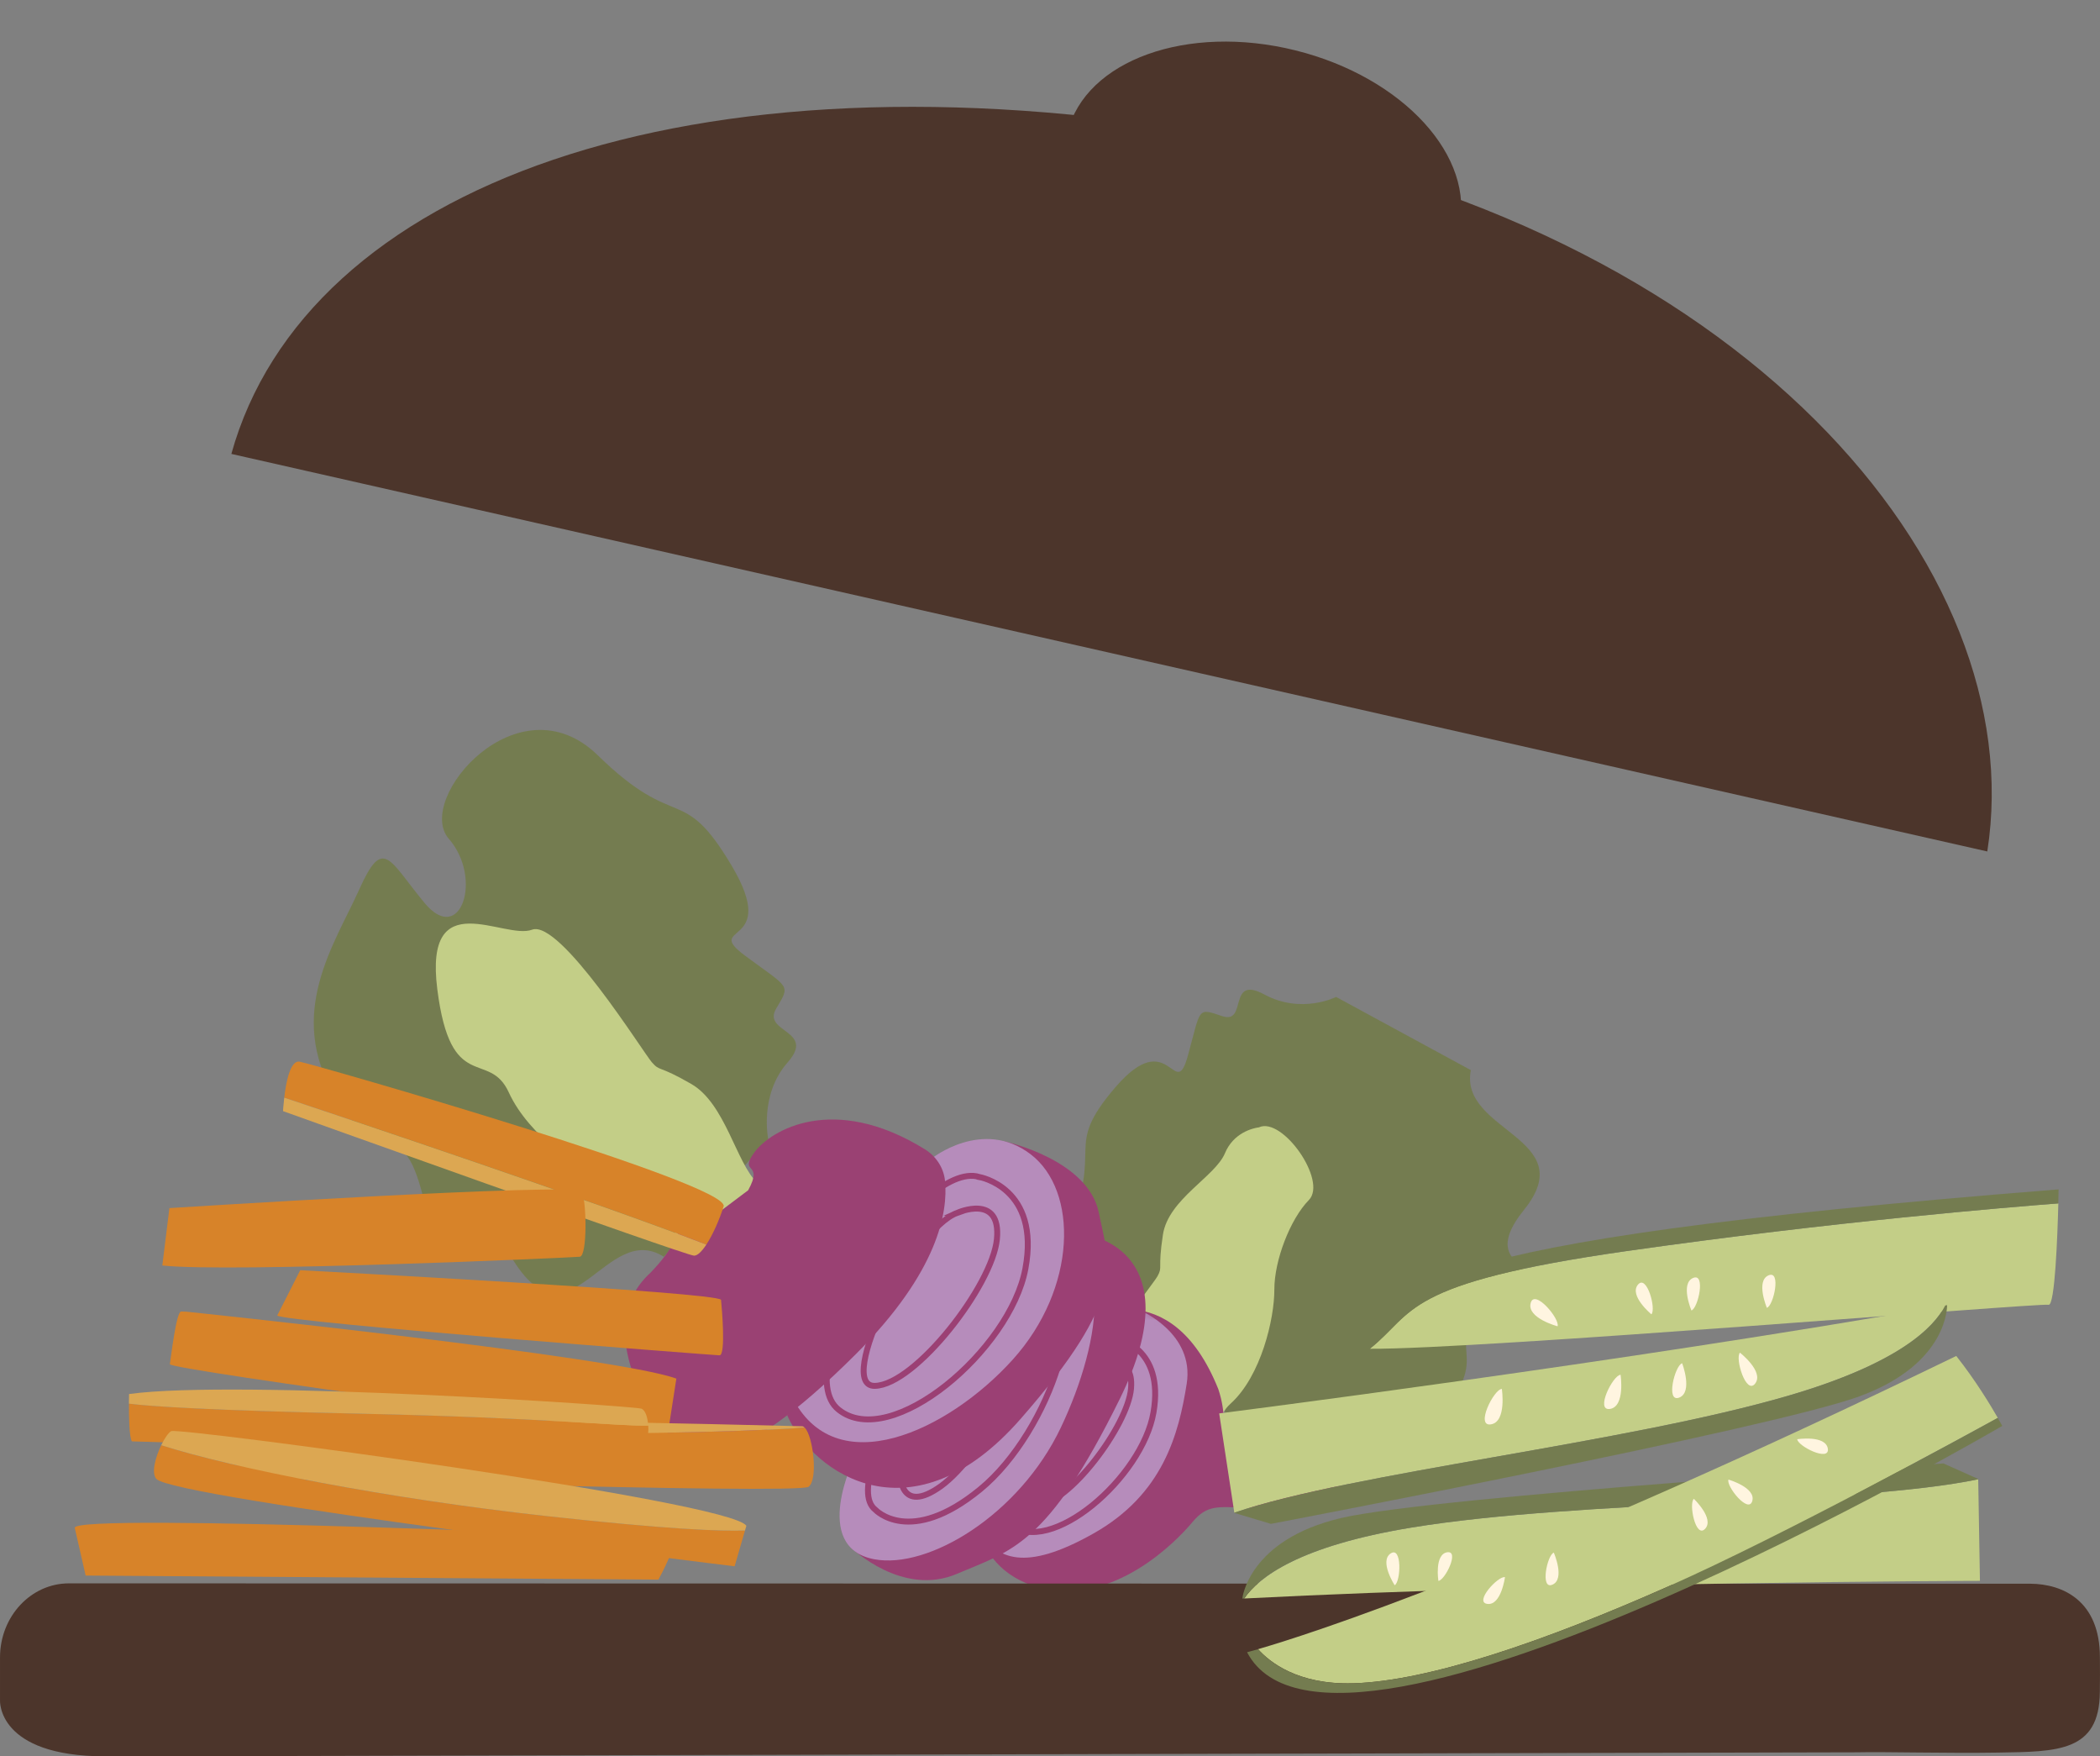 <svg width="354" height="296" viewBox="0 0 354 296" fill="none" xmlns="http://www.w3.org/2000/svg">
<rect x="0" y="0" width="354" height="296" fill="#808080" stroke="none"/>
<path d="M225.227 168.015C225.227 168.015 219.4 170.986 213.138 167.605C206.876 164.223 210.34 172.685 206.057 171.259C201.766 169.833 202.474 169.791 200.248 177.894C198.021 185.997 197.194 172.566 188.031 183.23C178.869 193.895 186.436 192.828 179.739 208.027C173.042 223.234 196.306 235.393 200.034 228.613C203.763 221.834 214.802 223.063 210.605 230.201C206.407 237.34 203.242 239.005 212.353 240.951C221.465 242.898 234.185 248.286 243.347 237.621C252.51 226.957 240.771 226.752 254.071 219.605C267.371 212.458 247.144 215.993 256.92 203.877C266.697 191.76 245.898 190.693 247.945 180.353" fill="#747C50"/>
<path d="M212.217 190.001C212.217 190.001 208.941 190.3 207.073 193.237C206.859 193.57 206.663 193.946 206.492 194.356C204.829 198.335 196.946 202.092 196.033 208.095C195.12 214.097 196.05 213.389 195.12 215.088C194.191 216.787 179.73 234.428 182.818 238.501C185.907 242.574 182.179 257.123 196.647 251.36C211.116 245.596 202.338 241.173 207.456 236.545C212.575 231.917 214.836 222.235 214.819 217.342C214.802 212.449 217.472 205.482 220.637 202.246C223.802 199.01 216.175 188.157 212.225 189.993L212.217 190.001Z" fill="#C3CE87"/>
<path d="M182.845 222.372C182.845 222.372 197.314 214.004 205.376 234.121C208.097 242.267 203.329 246.553 211.928 249.209C220.527 251.864 230.321 243.556 232.932 240.832C235.542 238.108 241.625 235.239 242.376 237.502C243.126 239.765 239.211 237.57 234.698 244.102C230.185 250.635 215.153 254.332 210.23 254.135C205.308 253.939 203.491 253.538 200.982 256.56C198.474 259.583 187.665 270.88 175.15 267.541C162.635 264.202 162.729 250.43 165.834 243.163C172.608 227.307 182.854 222.372 182.854 222.372H182.845Z" fill="#9A4173"/>
<mask id="mask0_1_2604" style="mask-type:luminance" maskUnits="userSpaceOnUse" x="164" y="220" width="79" height="49">
<path d="M182.845 222.372C182.845 222.372 197.314 214.004 205.376 234.121C208.097 242.267 203.329 246.553 211.928 249.209C220.527 251.864 230.321 243.556 232.932 240.832C235.542 238.108 241.625 235.239 242.376 237.502C243.126 239.765 239.211 237.57 234.698 244.102C230.185 250.635 215.153 254.332 210.23 254.135C205.308 253.939 203.491 253.538 200.982 256.56C198.474 259.583 187.665 270.88 175.15 267.541C162.635 264.202 162.729 250.43 165.834 243.163C172.608 227.307 182.854 222.372 182.854 222.372H182.845Z" fill="white"/>
</mask>
<g mask="url(#mask0_1_2604)">
<path d="M164.972 258.046C168.078 262.708 172.633 265.039 184.338 258.439C196.043 251.839 198.696 241.72 200.044 233.216C201.392 224.711 192.263 220.869 192.263 220.869C192.263 220.869 180.644 215.703 168.845 234.044C157.047 252.394 164.964 258.046 164.964 258.046H164.972Z" fill="#B68CBB"/>
</g>
<path d="M188.279 225.582C188.279 225.582 196.324 227.094 194.447 238.032C192.57 248.97 177.001 262.572 170.065 256.842C163.121 251.113 180.379 222.995 188.279 225.582Z" stroke="#9B4074" stroke-miterlimit="10"/>
<path d="M185.396 230.398C185.396 230.398 191.189 227.76 190.66 234.01C190.131 240.26 180.115 253.606 174.801 253.666C169.486 253.734 179.629 232.43 185.405 230.39L185.396 230.398Z" stroke="#9B4074" stroke-miterlimit="10"/>
<path d="M143.61 260.941C143.61 260.941 152.116 269.164 161.287 265.253C170.458 261.342 176.575 260.522 188.783 235.726C201 210.93 184.611 205.491 173.376 208.129" fill="#9B4074"/>
<path d="M144.088 245.589C144.088 245.589 136.538 260.727 147.372 262.785C156.501 264.51 171.84 255.297 178.835 240.576C185.831 225.856 188.842 206.652 172.974 209.513" fill="#B68CBB"/>
<path d="M147.56 254.443C147.56 254.443 153.37 260.727 165.228 251.002C177.095 241.276 185.191 217.044 175.005 214.858C164.818 212.681 140.564 249.081 147.56 254.443Z" stroke="#9B4074" stroke-miterlimit="10"/>
<path d="M151.749 248.278C151.749 248.278 151.57 255.519 158.617 250.464C165.663 245.401 176.259 226.454 173.666 221.527C171.072 216.6 151.237 241.499 151.749 248.278Z" stroke="#9B4074" stroke-miterlimit="10"/>
<path d="M129.5 191.974C129.5 191.974 127.947 184.52 132.776 179.047C137.604 173.574 128.416 174.06 130.848 169.97C133.279 165.88 133.151 166.657 125.678 161.124C118.204 155.591 131.658 159.869 123.306 145.84C114.954 131.811 114.212 140.418 100.792 127.311C87.373 114.196 69.85 134.706 75.651 141.357C81.461 148.009 77.622 159.476 71.573 152.184C65.524 144.892 64.629 140.819 60.542 149.939C56.456 159.058 48.121 170.747 56.473 184.768C64.825 198.797 67.811 186.168 71.71 203.322C75.608 220.476 76.922 197.208 86.562 212.467C96.203 227.726 102.191 205.619 111.908 211.81" fill="#747C50"/>
<path d="M130.583 207.207C130.583 207.207 131.061 203.544 128.604 200.385C128.322 200.026 128.007 199.668 127.64 199.326C124.108 195.987 122.274 186.014 116.558 182.701C110.842 179.388 111.328 180.678 109.878 179.021C108.428 177.365 94.437 154.908 89.693 156.684C84.95 158.46 71.462 148.82 73.714 166.7C75.967 184.588 82.416 176.784 85.769 184.11C89.122 191.436 98.148 197.61 102.976 199.48C107.805 201.35 114.058 206.925 116.49 211.596C118.93 216.267 131.453 212.194 130.583 207.207Z" fill="#C3CE87"/>
<path d="M169.365 192.367C169.365 192.367 183.416 195.407 185.225 204.364C187.033 213.321 190.105 218.504 172.027 239.15C153.95 259.797 137.16 248.56 132.707 238.544" fill="#9B4074"/>
<path d="M157.055 195.245C157.055 195.245 165.62 188.38 173.708 194.51C181.795 200.641 181.591 217.095 170.705 229.152C159.819 241.208 140.726 250.165 133.449 235.265" fill="#B68CBB"/>
<path d="M165.109 198.37C165.109 198.37 175.397 200.146 172.855 213.808C170.313 227.47 150.188 244.632 141.366 237.579C132.545 230.526 155.016 195.245 165.109 198.361V198.37Z" stroke="#9B4074" stroke-miterlimit="10"/>
<path d="M161.354 204.407C161.354 204.407 168.811 201.042 168.051 208.847C167.292 216.643 154.291 233.412 147.474 233.566C140.658 233.72 153.941 207.028 161.363 204.407H161.354Z" stroke="#9B4074" stroke-miterlimit="10"/>
<path d="M126.121 200.598C128.834 195.663 124.406 197.985 127.17 194.211C129.934 190.437 140.521 184.179 155.895 193.682C157.797 194.86 159.102 196.833 159.307 199.053C159.793 204.142 158.266 214.26 144.241 228.246C123.502 248.944 117.112 245.383 114.604 243.872C112.096 242.361 98.599 224.566 109.647 214.499C113.768 210.273 114.365 207.549 114.365 207.549C114.365 207.549 117.035 209.504 118.886 206.037" fill="#9A4173"/>
<path d="M342.229 266.909C341.691 266.909 341.92 266.909 342.229 266.909C347.881 266.943 353.985 269.889 353.985 279.324C353.985 285.173 354.024 279.324 353.977 285.173C353.898 295.257 346.838 295.206 336.9 295.368C328.275 295.513 317.958 295.214 312.882 295.325L24.201 296H17.735C-0.552 296 0.002 286.565 0.002 286.565V279.341C0.002 272.416 5.22 266.841 11.631 266.849C11.679 266.849 11.718 266.849 11.766 266.849L330.22 266.909H326.022C288.928 266.909 251.826 266.909 214.732 266.909" fill="#4C352B"/>
<path d="M230.909 227.313C249.115 227.449 344.058 219.534 345.312 219.901C346.413 220.226 346.839 208.067 346.976 202.815C338.794 203.439 309.157 205.864 274.171 210.85C236.164 216.264 238.596 221.199 230.909 227.321V227.313Z" fill="#C3CE87"/>
<path d="M227.932 226.911C227.667 227.176 228.759 227.304 230.9 227.321C238.596 221.199 236.156 216.272 274.162 210.85C309.148 205.864 338.777 203.439 346.967 202.815C347.001 201.372 347.018 200.45 347.018 200.45C233.332 209.45 237.444 217.365 227.932 226.911Z" fill="#747C50"/>
<path d="M209.734 269.399C264.735 266.59 333.76 266.428 333.76 266.428L333.47 249.308C312.893 253.62 266.398 252.775 237.904 257.454C219.042 260.553 212.208 265.796 209.734 269.399Z" fill="#C3CE87"/>
<path d="M327.601 246.636C327.601 246.636 241.846 252.169 226.14 255.823C210.434 259.478 209.419 269.408 209.419 269.408C209.521 269.408 209.632 269.4 209.735 269.391C212.2 265.779 219.034 260.545 237.904 257.446C266.399 252.766 312.902 253.612 333.471 249.3V249.257L327.601 246.636Z" fill="#747C50"/>
<path d="M327.909 220.012C273.838 229.541 205.521 238.208 205.521 238.208L208.071 254.935C227.872 248.181 274.009 243.271 301.607 235.177C319.872 229.815 325.946 223.846 327.909 220.012Z" fill="#C3CE87"/>
<path d="M214.24 256.822C214.24 256.822 298.408 240.838 313.466 235.322C328.523 229.806 328.224 219.961 328.224 219.961C328.122 219.978 328.02 219.995 327.917 220.012C325.955 223.846 319.881 229.823 301.616 235.177C274.026 243.271 227.881 248.173 208.08 254.935V254.978L214.24 256.822Z" fill="#747C50"/>
<path d="M228.086 283.693C240.815 283.318 260.3 276.658 281.38 267.299C300.601 258.769 331.484 241.871 336.773 238.96C335.57 236.859 333.028 232.641 329.769 228.525C256.017 264.26 220.221 275.582 212.073 277.938C213.942 280.03 218.702 283.967 228.086 283.685V283.693Z" fill="#C3CE87"/>
<path d="M337.524 240.317C337.524 240.317 337.251 239.805 336.764 238.959C331.475 241.871 300.592 258.769 281.372 267.299C260.3 276.657 240.814 283.318 228.077 283.693C218.702 283.975 213.933 280.039 212.064 277.947C210.827 278.305 210.222 278.459 210.222 278.459C224.81 306.304 337.515 240.317 337.515 240.317H337.524Z" fill="#747C50"/>
<path d="M302.964 242.554C302.964 242.554 307.741 241.82 308.117 244.134C308.492 246.448 303.032 243.724 302.964 242.554Z" fill="#FFF5E0"/>
<path d="M291.37 249.359C291.37 249.359 296.011 250.7 295.388 252.954C294.765 255.217 290.943 250.452 291.37 249.359Z" fill="#FFF5E0"/>
<path d="M285.534 252.604C285.534 252.604 289.04 255.934 287.436 257.65C285.833 259.367 284.647 253.381 285.534 252.604Z" fill="#FFF5E0"/>
<path d="M262.56 223.522C262.56 223.522 257.382 222.147 258.022 219.628C258.661 217.109 263.004 222.301 262.56 223.522Z" fill="#FFF5E0"/>
<path d="M278.377 221.506C278.377 221.506 274.597 218.373 276.099 216.52C277.6 214.667 279.221 220.653 278.377 221.506Z" fill="#FFF5E0"/>
<path d="M285.124 220.857C285.124 220.857 283.213 216.332 285.397 215.384C287.581 214.436 286.259 220.499 285.124 220.857Z" fill="#FFF5E0"/>
<path d="M297.845 220.414C297.845 220.414 295.934 215.888 298.118 214.94C300.302 213.993 298.98 220.055 297.845 220.414Z" fill="#FFF5E0"/>
<path d="M235.099 267.162C235.099 267.162 232.471 263.106 234.425 261.809C236.378 260.511 236.139 266.616 235.099 267.162Z" fill="#FFF5E0"/>
<path d="M261.929 261.672C261.929 261.672 263.857 266.103 261.716 267.06C259.574 268.016 260.811 262.039 261.929 261.672Z" fill="#FFF5E0"/>
<path d="M253.696 265.805C253.696 265.805 253.057 270.595 250.736 270.313C248.416 270.032 252.553 265.549 253.696 265.805Z" fill="#FFF5E0"/>
<path d="M283.563 229.755C283.563 229.755 285.414 234.613 283.077 235.536C280.739 236.458 282.343 230.096 283.563 229.755Z" fill="#FFF5E0"/>
<path d="M293.306 227.97C293.306 227.97 297.401 231.164 295.874 233.17C294.347 235.177 292.436 228.892 293.306 227.97Z" fill="#FFF5E0"/>
<path d="M253.167 234.075C253.167 234.075 254.012 239.617 251.333 240.052C248.654 240.488 251.802 234.152 253.167 234.075Z" fill="#FFF5E0"/>
<path d="M242.469 266.428C242.469 266.428 241.786 261.963 243.945 261.612C246.103 261.262 243.561 266.368 242.469 266.428Z" fill="#FFF5E0"/>
<path d="M273.181 231.693C273.181 231.693 273.991 237.021 271.415 237.448C268.838 237.875 271.867 231.778 273.181 231.693Z" fill="#FFF5E0"/>
<path d="M121.983 203.331C123.194 199.514 52.88 179.363 50.508 178.927C48.93 178.637 48.214 182.42 47.915 184.981C58.767 188.593 99.81 202.332 119.074 209.743C120.165 208.087 121.266 205.585 121.983 203.322V203.331Z" fill="#D78329"/>
<path d="M116.983 211.622C117.58 211.639 118.322 210.887 119.073 209.752C99.801 202.34 58.766 188.602 47.915 184.99C47.761 186.279 47.71 187.261 47.71 187.261C47.71 187.261 115.524 211.579 116.992 211.622H116.983Z" fill="#DCA752"/>
<path d="M27.363 213.287L28.558 203.604C28.558 203.604 97.225 199.241 98.061 200.812C98.897 202.392 99.034 211.656 97.745 211.801C96.457 211.946 38.684 214.516 27.363 213.278V213.287Z" fill="#D78329"/>
<path d="M46.73 221.714L50.611 214.072C50.611 214.072 121.42 217.787 121.548 219.076C121.676 220.365 122.392 228.451 121.283 228.417C120.174 228.383 48.163 222.85 46.73 221.714Z" fill="#D78329"/>
<path d="M114.014 232.345L112.504 242.062C112.504 242.062 28.472 230.868 28.634 229.911C28.796 228.955 29.709 221.006 30.537 221.031L31.364 221.057C31.364 221.057 103.956 228.622 114.022 232.345H114.014Z" fill="#D78329"/>
<path d="M135.65 240.61C106.737 242.506 52.837 241.174 40.885 240.849L39.904 248.936C39.904 248.936 134.472 251.898 136.298 250.575C137.953 249.371 137.066 241.977 135.65 240.61Z" fill="#D78329"/>
<path d="M135.215 240.371C133.568 240.329 41.236 237.963 40.988 240.03L40.886 240.849C52.846 241.174 106.738 242.506 135.65 240.61C135.505 240.474 135.368 240.371 135.215 240.371Z" fill="#DCA752"/>
<path d="M61.095 238.263C34.708 237.682 25.179 236.999 21.741 236.563C21.724 238.664 21.775 242.139 22.227 242.916C22.227 242.916 103.205 245.512 107.906 244.402C108.981 243.907 109.382 241.968 109.279 240.252C104.63 240.406 91.893 238.937 61.095 238.254V238.263Z" fill="#D78329"/>
<path d="M19.805 236.145L19.779 236.888C19.779 236.649 19.796 236.41 19.831 236.179C19.813 236.162 19.805 236.154 19.796 236.145H19.805Z" fill="#D78329"/>
<path d="M108.103 237.4C106.601 236.948 39.828 232.431 21.759 234.941C21.759 234.941 21.742 235.607 21.733 236.563C25.172 236.999 34.709 237.682 61.088 238.262C91.885 238.937 104.622 240.414 109.272 240.261C109.186 238.86 108.768 237.605 108.094 237.4H108.103Z" fill="#DCA752"/>
<path d="M92.064 255.502C65.319 252.565 39.486 247.501 27.176 243.565C26.203 245.58 25.478 248.253 26.349 249.235C29.053 252.471 123.834 263.972 123.834 263.972L125.583 257.944C121.548 258.089 112.479 257.748 92.064 255.502Z" fill="#D78329"/>
<path d="M28.865 241.191C28.404 241.43 27.747 242.386 27.176 243.565C39.486 247.501 65.319 252.564 92.064 255.502C112.479 257.747 121.548 258.089 125.583 257.944L125.813 257.15C123.322 252.957 30.119 240.542 28.865 241.191Z" fill="#DCA752"/>
<path d="M12.604 257.508L14.439 265.535L110.994 266.218C110.994 266.218 115.2 258.499 113.264 258.857L111.327 259.216C111.327 259.216 11.99 254.827 12.604 257.508Z" fill="#D78329"/>
<path d="M39 76.5C51.5 31.5 115.825 7.31 204.679 22.582C293.533 37.854 342.5 95.5 335 143.5" fill="#4C352B"/>
<path d="M245.873 38.634C248.874 26.495 236.552 12.997 218.352 8.484C200.152 3.971 182.966 10.153 179.965 22.291C176.965 34.43 189.286 47.928 207.486 52.441C225.686 56.954 242.872 50.772 245.873 38.634Z" fill="#4C352B"/>
</svg>
